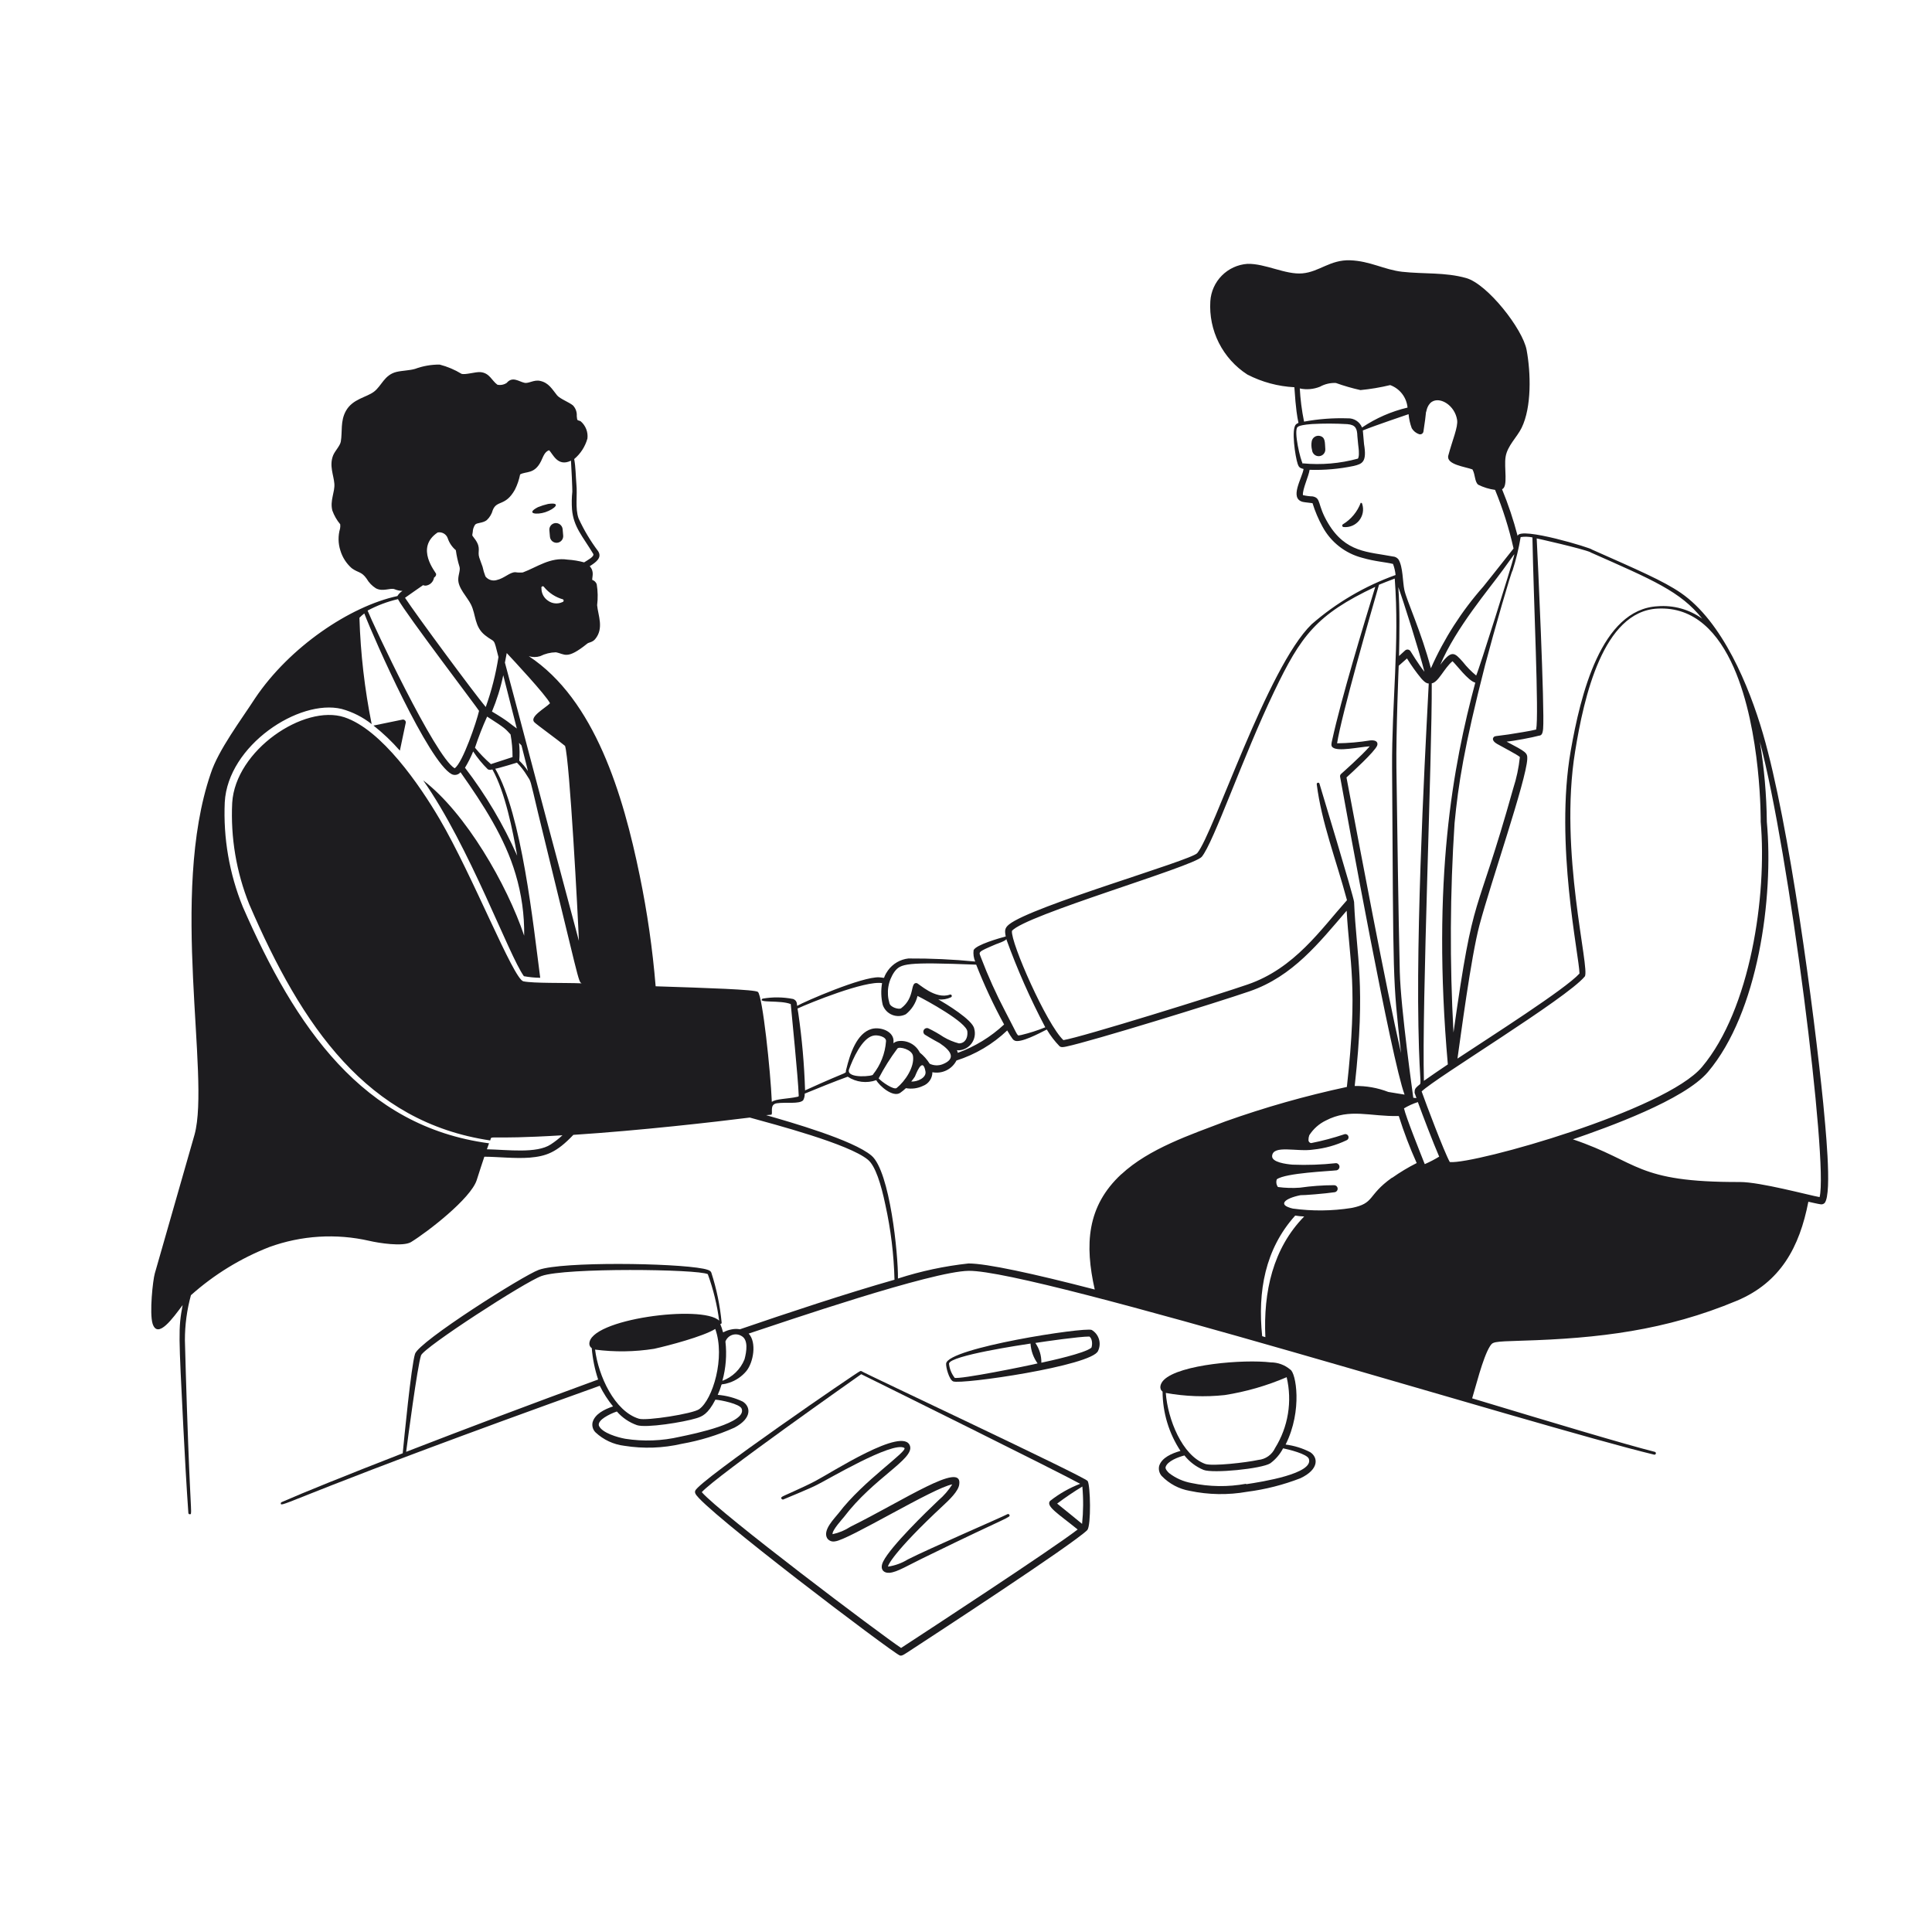 <svg width="194" height="194" viewBox="0 0 194 194" fill="none" xmlns="http://www.w3.org/2000/svg">
<path fillRule="evenodd" clipRule="evenodd" d="M55.167 53.265L55.222 53.894C55.238 54.071 55.322 54.234 55.458 54.348C55.594 54.461 55.769 54.517 55.945 54.501C56.122 54.486 56.285 54.401 56.398 54.265C56.512 54.13 56.568 53.954 56.552 53.778L56.494 53.113C56.47 52.939 56.379 52.781 56.242 52.672C56.104 52.562 55.93 52.51 55.755 52.526C55.667 52.534 55.582 52.561 55.505 52.603C55.428 52.645 55.359 52.702 55.305 52.771C55.25 52.84 55.21 52.919 55.186 53.004C55.162 53.089 55.156 53.178 55.167 53.265ZM54.748 51.434C55.703 51.119 56.444 50.393 55.033 50.605C54.686 50.685 54.346 50.793 54.016 50.927C52.734 51.593 53.906 51.714 54.748 51.434ZM136.635 50.488C136.301 51.381 135.678 52.137 134.866 52.635C134.834 52.65 134.808 52.675 134.793 52.707C134.777 52.738 134.774 52.774 134.782 52.809C134.79 52.843 134.81 52.873 134.838 52.894C134.866 52.915 134.901 52.926 134.936 52.924C135.227 52.95 135.52 52.903 135.789 52.788C136.058 52.673 136.295 52.494 136.478 52.266C136.661 52.038 136.785 51.768 136.84 51.481C136.894 51.193 136.876 50.897 136.789 50.618C136.786 50.58 136.767 50.545 136.739 50.521C136.71 50.497 136.672 50.485 136.635 50.488ZM132.491 43.766C132.317 43.737 132.138 43.778 131.993 43.879C131.849 43.98 131.749 44.134 131.716 44.307C131.661 44.603 131.672 44.907 131.749 45.198C131.765 45.374 131.85 45.537 131.985 45.651C132.121 45.765 132.296 45.82 132.473 45.805C132.649 45.789 132.812 45.705 132.926 45.569C133.039 45.433 133.095 45.258 133.079 45.082C133.023 44.443 133.117 43.881 132.491 43.766ZM109.621 133.544C108.871 133.243 95.216 135.34 95.005 136.913C94.964 137.256 95.299 138.531 95.707 138.71C96.514 139.05 109.66 137.149 110.261 135.65C110.437 135.282 110.469 134.862 110.351 134.472C110.232 134.082 109.972 133.751 109.621 133.544ZM95.843 138.323C95.532 137.917 95.341 137.432 95.292 136.923C95.4 136.11 102.676 135.036 103.478 134.912C103.522 135.63 103.768 136.321 104.189 136.905C103.192 137.153 96.344 138.538 95.846 138.349L95.843 138.323ZM109.581 135.334C108.924 135.892 105.409 136.655 104.567 136.836C104.58 136.127 104.369 135.433 103.964 134.851C105.013 134.688 108.375 134.206 109.384 134.207C109.668 134.379 109.729 134.981 109.583 135.352L109.581 135.334ZM86.505 137.683C86.48 137.67 86.451 137.665 86.423 137.667C86.395 137.67 86.368 137.68 86.345 137.697C86.338 137.609 70.238 148.63 69.812 149.686C69.793 149.736 69.786 149.79 69.791 149.844C69.796 149.898 69.812 149.95 69.839 149.996C70.516 151.5 89.584 165.931 90.351 166.23C90.573 166.318 90.823 166.109 91.618 165.592C93.308 164.489 107.735 155.079 109.182 153.639C109.577 153.157 109.494 149.144 109.215 148.713C108.936 148.282 86.513 137.772 86.505 137.683ZM90.482 165.477C88.463 164.144 72.326 151.976 70.468 149.834C71.884 148.245 86.049 138.295 86.478 137.989C88.887 139.181 106.228 147.76 108.462 148.994C107.375 149.413 106.357 149.993 105.441 150.714C104.979 151.246 106.317 152.04 108.212 153.581C105.693 155.534 93.077 163.785 90.482 165.477ZM108.673 153.031C108.576 152.95 106.257 151.054 106.153 150.982C106.967 150.369 107.812 149.798 108.683 149.269C108.796 150.522 108.786 151.782 108.655 153.033L108.673 153.031Z" fill="#1D1C1F"/>
<path fillRule="evenodd" clipRule="evenodd" d="M101.162 152.044C100.565 152.364 93.213 155.536 91.152 156.592C90.551 156.96 89.883 157.204 89.187 157.309C89.062 157.32 89.66 155.874 94.724 151.16C95.252 150.667 96.269 149.73 96.324 149.028C96.647 146.695 90.749 150.659 85.397 153.307C84.851 153.665 84.243 153.918 83.604 154.054C83.51 153.696 84.66 152.443 84.732 152.347C87.72 148.405 91.781 146.531 91.38 145.208C90.761 143.136 83.424 147.914 81.86 148.721C80.545 149.417 78.424 150.299 78.557 150.287C78.275 150.428 78.585 150.607 78.636 150.575C78.687 150.544 81.422 149.438 82.079 149.077C83.064 148.598 89.594 144.712 90.797 145.384C91.277 145.664 86.681 148.683 84.222 151.927C83.788 152.483 82.585 153.643 83.059 154.459C83.143 154.584 83.264 154.681 83.404 154.737C83.544 154.793 83.698 154.806 83.846 154.774C85.167 154.659 93.78 149.358 95.621 149.054C95.244 149.652 94.779 150.19 94.241 150.648C93.012 151.81 89.455 155.266 88.694 156.78C88.298 157.565 88.718 157.975 89.321 157.931C90.119 157.861 91.047 157.235 93.371 156.121C101.244 152.269 101.514 152.389 101.355 152.108C101.347 152.091 101.335 152.076 101.321 152.063C101.307 152.051 101.29 152.041 101.272 152.035C101.254 152.029 101.235 152.027 101.216 152.029C101.197 152.03 101.179 152.035 101.162 152.044Z" fill="#1D1C1F"/>
<path fillRule="evenodd" clipRule="evenodd" d="M183.08 110.811C182.153 101.547 179.664 82.691 177.026 73.675C175.633 68.892 172.958 62.417 168.785 59.539C167.017 58.327 164.473 57.236 159.854 55.183C159.897 55.063 152.635 52.84 152.39 53.808C151.976 52.215 151.454 50.652 150.828 49.129C151.465 48.859 151.005 46.97 151.185 45.864C151.366 44.758 152.335 43.896 152.79 42.963C153.814 40.881 153.716 37.414 153.293 35.137C152.894 33.019 149.355 28.522 147.23 27.922C145.105 27.322 142.997 27.533 140.787 27.289C138.982 27.08 137.584 26.211 135.576 26.137C133.568 26.062 132.479 27.301 130.777 27.45C129.075 27.599 127.044 26.445 125.253 26.495C124.283 26.564 123.372 26.983 122.688 27.674C122.004 28.365 121.594 29.28 121.534 30.251C121.444 31.697 121.741 33.141 122.394 34.434C123.048 35.727 124.034 36.823 125.251 37.609C126.716 38.365 128.326 38.8 129.973 38.884C130.263 43.424 130.635 42.167 130.138 42.613C129.641 43.059 130.054 45.837 130.308 46.592C130.415 46.895 130.505 47.003 130.897 47.094C130.761 47.999 129.431 50.045 130.819 50.397C131.002 50.444 131.722 50.506 131.796 50.526C132.051 51.351 132.39 52.148 132.808 52.904C133.221 53.664 133.785 54.332 134.467 54.865C135.148 55.399 135.931 55.787 136.769 56.006C138.089 56.391 139.111 56.435 139.879 56.627C140.013 56.985 140.1 57.359 140.137 57.739C137.043 58.848 134.184 60.526 131.707 62.684C127.251 66.996 121.845 83.738 120.218 85.667C119.586 86.41 103.575 90.992 101.315 92.833C100.873 93.194 100.88 93.47 100.991 94.032C100.416 94.189 97.991 94.866 97.762 95.413C97.714 95.8 97.77 96.193 97.924 96.552C95.695 96.334 93.455 96.232 91.215 96.245C90.808 96.29 90.416 96.42 90.063 96.627C89.711 96.833 89.405 97.111 89.166 97.443C88.499 98.395 89.089 98.191 88.289 98.136C86.592 98.043 80.766 100.581 80.043 101.002C80.016 100.683 79.996 100.461 79.644 100.313C78.629 100.113 77.586 100.101 76.567 100.278C75.983 100.749 78.365 100.398 79.403 100.825C79.463 101.508 80.164 108.505 80.195 109.887C80.217 110.135 80.214 110.099 80.03 110.142C79.154 110.344 77.867 110.332 77.502 110.649C77.374 107.552 76.571 100.01 76.106 99.604C75.826 99.361 71.042 99.207 65.836 99.037C65.529 95.309 64.995 91.602 64.24 87.938C62.571 79.793 59.737 70.267 53.1 65.89C53.472 66.005 53.871 66.005 54.243 65.888C54.733 65.643 55.27 65.51 55.818 65.5C56.725 65.662 56.897 66.299 58.983 64.616C59.117 64.506 59.491 64.5 59.758 64.182C60.672 63.092 60.048 61.78 59.96 60.769C60.047 60.069 60.033 59.36 59.919 58.664C59.883 58.562 59.823 58.47 59.745 58.395C59.667 58.319 59.573 58.263 59.47 58.23C59.444 57.937 59.709 57.387 59.216 56.858C59.825 56.466 60.482 56.015 60.067 55.355C59.295 54.33 58.635 53.226 58.099 52.06C57.734 51.056 57.992 49.711 57.877 48.604C57.81 47.842 57.81 46.922 57.658 46.095C58.3 45.558 58.763 44.838 58.987 44.031C59.024 43.71 58.982 43.384 58.863 43.083C58.745 42.782 58.555 42.514 58.309 42.304C58 42.143 57.954 42.335 57.915 41.785C57.93 41.589 57.904 41.392 57.839 41.207C57.773 41.022 57.67 40.853 57.535 40.71C57.131 40.379 56.245 40.054 55.946 39.705C55.436 39.08 55.112 38.438 54.237 38.247C53.617 38.105 53.083 38.535 52.664 38.438C52.09 38.31 51.461 37.757 50.878 38.451C50.742 38.541 50.59 38.603 50.43 38.634C50.271 38.665 50.106 38.664 49.947 38.631C49.375 38.225 49.174 37.457 48.255 37.367C47.733 37.324 46.744 37.66 46.34 37.535C45.66 37.121 44.922 36.809 44.151 36.61C43.307 36.603 42.469 36.749 41.678 37.041C41.12 37.206 40.388 37.207 39.802 37.348C38.586 37.651 38.325 38.745 37.554 39.331C36.783 39.917 35.41 40.046 34.73 41.267C34.16 42.299 34.394 43.342 34.222 44.34C34.152 44.766 33.626 45.285 33.45 45.73C33.04 46.757 33.508 47.717 33.574 48.569C33.639 49.421 33.114 50.253 33.372 51.267C33.554 51.768 33.821 52.234 34.163 52.645C34.179 52.788 34.173 52.933 34.147 53.075C33.937 53.796 33.948 54.564 34.179 55.279C34.385 55.966 34.779 56.581 35.317 57.055C35.985 57.542 36.291 57.372 36.811 58.104C37.037 58.495 37.354 58.826 37.735 59.068C38.43 59.454 39.204 59.002 39.611 59.163C39.865 59.27 40.136 59.328 40.412 59.334C40.203 59.464 40.029 59.642 39.903 59.852C35.134 60.886 29.076 64.963 25.614 70.117C24.253 72.228 21.922 75.309 21.156 77.681C16.988 89.874 21.134 108.059 19.538 113.925L15.542 127.881C15.35 128.55 14.994 131.824 15.321 132.912C15.838 134.529 17.386 132.312 18.339 131.049C17.887 133.438 17.949 134.049 18.406 143.256C18.551 146.138 18.727 149.276 18.913 151.913C18.912 151.932 18.916 151.951 18.923 151.969C18.93 151.987 18.941 152.003 18.955 152.016C18.968 152.029 18.985 152.039 19.003 152.046C19.021 152.052 19.04 152.054 19.059 152.052C19.308 152.031 19.173 152.328 18.896 144.973C18.702 139.799 18.574 134.968 18.567 134.576C18.565 133.049 18.769 131.529 19.172 130.056C21.486 127.99 24.151 126.353 27.04 125.222C30.263 124.051 33.756 123.835 37.099 124.601C38.011 124.816 40.448 125.202 41.264 124.728C42.96 123.686 47.269 120.352 47.867 118.504C48.162 117.585 48.4 116.841 48.635 116.15C50.002 116.155 51.699 116.355 53.181 116.244C54.839 116.099 55.88 115.739 57.573 113.956C64.334 113.517 71.754 112.662 75.289 112.219C77.734 112.898 85.232 114.86 87.149 116.452C87.899 117.066 88.472 118.91 88.903 120.98C89.449 123.453 89.756 125.972 89.82 128.503C85.043 129.859 78.983 131.872 74.299 133.479C74.025 133.428 73.743 133.431 73.469 133.489C72.213 133.733 72.852 134.195 72.323 132.946C72.343 132.949 72.364 132.947 72.383 132.94C72.403 132.933 72.42 132.921 72.434 132.906C72.448 132.89 72.457 132.872 72.462 132.852C72.467 132.832 72.466 132.811 72.461 132.791C72.299 131.088 71.951 129.408 71.424 127.781C71.341 127.538 70.895 127.452 70.622 127.395C67.677 126.813 56.487 126.666 54.104 127.509C52.554 128.065 42.065 134.7 41.674 135.949C41.283 137.198 40.57 144.569 40.439 145.929C34.84 148.108 30.431 149.887 28.28 150.835C28.262 150.842 28.246 150.853 28.233 150.867C28.219 150.881 28.209 150.898 28.202 150.916C28.195 150.934 28.192 150.954 28.193 150.973C28.194 150.992 28.199 151.011 28.208 151.029C28.343 151.347 31.119 149.586 60.224 139.151C60.59 139.889 61.038 140.584 61.558 141.223C60.69 141.513 59.722 141.991 59.501 142.832C59.464 143.009 59.471 143.192 59.522 143.365C59.573 143.539 59.666 143.697 59.793 143.825C60.592 144.576 61.611 145.051 62.699 145.179C64.615 145.485 66.572 145.417 68.462 144.979C70.285 144.657 72.062 144.112 73.752 143.354C75.579 142.39 75.351 141.213 74.577 140.736C73.789 140.361 72.94 140.132 72.07 140.062C72.749 138.528 72.052 139.242 73.232 138.843C73.9 138.621 74.493 138.216 74.943 137.675C75.654 136.809 76.005 134.795 75.177 133.911C78.841 132.698 93.561 127.657 97.264 127.61C103.983 127.514 154.271 143.225 166.099 146.067C166.117 146.072 166.136 146.072 166.155 146.069C166.174 146.066 166.192 146.059 166.208 146.049C166.224 146.039 166.238 146.025 166.249 146.01C166.26 145.994 166.268 145.977 166.272 145.958C166.276 145.94 166.277 145.921 166.274 145.902C166.271 145.883 166.264 145.865 166.254 145.849C166.244 145.833 166.23 145.819 166.215 145.808C166.199 145.797 166.182 145.789 166.163 145.785C163.066 145.001 156.13 142.919 147.825 140.412C148.133 139.438 148.896 136.315 149.603 135.199C149.893 134.745 149.873 134.711 152.813 134.624C160.521 134.396 167.259 133.601 174.413 130.608C178.781 128.769 180.697 125.243 181.584 120.671C181.848 120.728 182.569 120.898 182.822 120.929C182.894 120.94 182.968 120.934 183.037 120.911C183.107 120.887 183.17 120.848 183.221 120.796C184.02 119.824 183.233 112.558 183.08 110.811ZM56.475 60.457C56.243 60.566 55.986 60.61 55.731 60.585C55.475 60.56 55.232 60.468 55.025 60.316C54.82 60.18 54.653 59.994 54.538 59.776C54.424 59.558 54.366 59.315 54.37 59.069C54.355 59.034 54.355 58.994 54.37 58.958C54.384 58.923 54.412 58.894 54.448 58.879C54.483 58.864 54.523 58.864 54.559 58.879C54.594 58.893 54.623 58.921 54.638 58.956C55.13 59.548 55.791 59.976 56.532 60.184C56.556 60.201 56.575 60.225 56.586 60.253C56.597 60.28 56.6 60.311 56.594 60.34C56.588 60.369 56.574 60.395 56.552 60.416C56.531 60.437 56.505 60.452 56.475 60.457ZM47.471 53.419C47.478 53.156 47.561 52.901 47.71 52.683C47.888 52.471 48.493 52.544 48.885 52.223C49.175 51.95 49.383 51.6 49.484 51.215C49.895 50.187 50.751 50.881 51.708 49.162C51.949 48.681 52.123 48.17 52.227 47.642C52.822 47.296 53.666 47.651 54.334 46.297C54.553 45.84 54.682 45.373 55.132 45.209C55.511 45.551 55.979 46.921 57.333 46.258C57.374 46.737 57.48 49.166 57.47 49.364C57.406 49.958 57.396 50.557 57.439 51.153C57.594 52.926 58.495 53.83 59.562 55.604C59.729 55.884 59.009 56.233 58.655 56.47C58.112 56.322 57.557 56.23 56.996 56.195C55.239 55.929 53.943 56.944 52.498 57.482C52.248 57.505 51.995 57.498 51.746 57.458C51.183 57.454 50.647 58.073 49.867 58.248C49.665 58.306 49.45 58.303 49.25 58.237C49.05 58.172 48.874 58.048 48.745 57.882C48.621 57.565 48.524 57.239 48.455 56.907C48.347 56.594 48.221 56.284 48.123 55.98C47.926 55.354 48.321 55.069 47.755 54.225C47.366 53.652 47.398 53.917 47.471 53.419ZM49.39 71.477C49.888 70.291 50.271 69.061 50.534 67.803C51.3 70.845 51.703 72.382 51.895 73.151C51.2 72.667 51.12 72.469 49.387 71.441L49.39 71.477ZM52.365 74.852C53.032 77.474 52.882 76.88 53.01 77.422C52.763 77.042 52.472 76.693 52.142 76.382C52.19 75.787 52.182 75.19 52.12 74.597L52.365 74.852ZM49.295 76.729C48.718 76.225 48.182 75.674 47.695 75.082C48.044 74.019 48.451 72.975 48.914 71.956C50.9 73.221 50.757 73.215 51.268 73.751C51.402 74.5 51.469 75.26 51.467 76.021L49.295 76.729ZM49.461 77.295C50.722 79.552 51.485 83.372 51.931 85.924C50.541 82.782 48.782 79.817 46.691 77.091C47.008 76.568 47.283 76.021 47.513 75.456C47.938 76.104 48.431 76.704 48.983 77.248C49.051 77.282 49.125 77.302 49.201 77.304C49.277 77.307 49.353 77.293 49.422 77.263L49.461 77.295ZM42.535 58.782C42.609 58.799 42.684 58.807 42.76 58.807C42.966 58.78 43.157 58.687 43.305 58.542C43.454 58.397 43.551 58.208 43.583 58.003C43.717 57.902 43.815 57.795 43.791 57.627C43.768 57.46 41.634 55.02 43.946 53.468C44.158 53.426 44.378 53.463 44.565 53.572C44.752 53.68 44.894 53.853 44.962 54.058C45.118 54.521 45.398 54.932 45.772 55.247C45.849 55.812 45.972 56.369 46.141 56.912C46.241 57.234 46.03 57.682 46.016 58.138C45.97 59.036 46.915 59.936 47.295 60.707C47.806 61.743 47.623 62.92 48.699 63.782C49.775 64.644 49.52 63.88 50.052 65.978C49.785 67.686 49.358 69.366 48.776 70.994C47.65 69.663 41.854 61.826 40.669 60.027C41.03 59.763 42.159 58.985 42.496 58.75L42.535 58.782ZM39.978 60.194C40.757 61.645 48.096 71.295 48.104 71.383C47.88 72.395 46.455 76.629 45.651 77.146C43.682 75.987 37.387 62.538 36.913 61.311C37.876 60.795 38.902 60.408 39.966 60.16L39.978 60.194ZM52.553 98.538C51.55 98.313 47.468 87.904 44.14 82.237C42.145 78.838 38.325 73.266 34.58 72.022C30.532 70.687 23.631 75.338 23.316 80.619C23.146 84.098 23.73 87.573 25.029 90.806C30.321 103.092 36.869 112.686 49.224 114.517C49.459 113.925 48.498 114.482 56.478 113.999C56.114 114.336 55.723 114.643 55.307 114.914C53.889 115.851 51.004 115.451 48.891 115.404L49.107 114.804C36.397 113.111 29.643 103.106 24.381 91.059C23.027 87.731 22.409 84.149 22.569 80.559C22.874 74.851 30.03 70.151 34.311 71.188C35.406 71.49 36.429 72.008 37.321 72.711C36.614 69.193 36.203 65.622 36.092 62.035C36.242 61.876 36.406 61.73 36.581 61.599C37.576 64.192 43.033 76.526 45.364 77.743C45.511 77.814 45.678 77.832 45.837 77.795C45.996 77.759 46.138 77.669 46.24 77.541C48.535 80.798 50.704 84.146 51.772 87.778C52.372 89.782 52.663 91.865 52.634 93.957C50.919 88.853 46.775 81.622 42.496 78.36C47.16 85.001 51.092 95.932 52.606 98.024C53.147 98.123 53.696 98.177 54.246 98.184C53.55 92.885 52.402 81.809 49.729 77.191C50.004 77.167 51.909 76.581 51.909 76.581C52.296 76.971 52.634 77.406 52.916 77.877C53.341 78.546 53.17 78.025 54.045 81.701C58.209 98.659 58.051 98.584 58.413 98.74C56.656 98.67 53.581 98.752 52.553 98.538ZM58.129 94.476C52.954 75.149 52.871 74.603 50.7 66.537C50.781 66.137 50.842 65.81 50.884 65.575C51.495 66.227 54.827 69.804 55.229 70.617C54.779 71.094 53.089 71.993 53.673 72.54C53.936 72.794 56.063 74.332 56.738 74.899C57.2 76.297 58.036 91.983 58.129 94.476ZM40.783 145.783C40.933 144.635 41.915 137.17 42.277 136.102C42.538 135.311 52.735 128.701 54.382 128.128C56.755 127.277 70.098 127.432 71.073 127.945C71.624 129.455 72.007 131.022 72.214 132.616C70.569 130.973 59.084 132.452 59.179 134.963C59.184 135.045 59.208 135.125 59.25 135.196C59.292 135.267 59.35 135.327 59.42 135.37C59.508 136.443 59.723 137.5 60.062 138.522C53.413 140.953 46.772 143.463 40.783 145.783ZM74.469 141.442C75.049 142.866 69.793 143.96 68.275 144.271C66.476 144.69 64.614 144.759 62.789 144.474C61.991 144.33 60.496 143.889 60.159 143.203C59.996 142.878 60.403 142.521 60.707 142.325C61.093 142.078 61.508 141.88 61.942 141.734C62.483 142.357 63.177 142.829 63.956 143.104C64.877 143.416 68.639 142.81 69.926 142.411C70.491 142.237 71.088 142.015 71.835 140.547C72.374 140.58 74.275 140.968 74.469 141.442ZM70.204 141.503C69.574 141.96 64.903 142.69 64.159 142.46C61.7 141.72 60.081 138.127 59.755 135.52C61.723 135.776 63.719 135.749 65.68 135.439C67.143 135.115 70.593 134.205 71.822 133.446C72.847 136.286 71.575 140.534 70.204 141.503ZM74.76 136.494C74.561 136.99 74.261 137.438 73.878 137.811C73.495 138.183 73.038 138.47 72.537 138.654C72.891 137.37 72.996 136.029 72.843 134.705C72.9 134.553 72.991 134.414 73.108 134.301C73.225 134.187 73.365 134.101 73.519 134.048C73.674 133.995 73.838 133.977 74 133.995C74.162 134.014 74.318 134.068 74.457 134.153C75.16 134.529 74.969 135.717 74.76 136.494ZM159.69 55.457C165.973 58.239 168.754 59.39 170.922 62.121C169.627 61.191 168.044 60.75 166.454 60.877C160.754 61.179 158.697 69.838 157.719 75.409C156.102 84.699 158.588 96.06 158.602 97.756C157.193 99.318 149.695 104.083 146.35 106.297C146.658 104.197 147.702 96.11 148.563 92.881C149.72 88.545 153.252 78.373 153.359 76.219C153.383 75.583 153.252 75.514 151.285 74.471C152.003 74.408 153.928 74.043 154.52 73.875C154.778 73.853 154.901 73.726 154.951 73.176C155.114 71.268 154.398 55.723 154.306 54.069C154.241 54.039 158.889 55.089 159.717 55.454L159.69 55.457ZM152.669 53.936C153.07 53.871 153.48 53.881 153.877 53.964C153.996 60.431 154.542 71.774 154.252 73.255C153.79 73.385 152.133 73.646 151.49 73.747C150.113 73.948 150.071 73.871 149.946 74.079C149.821 74.286 150.04 74.535 150.312 74.69C150.793 74.97 152.383 75.786 152.617 76.016C152.505 77.09 152.28 78.148 151.947 79.175C148.101 92.912 148.045 88.799 145.951 103.678C145.565 96.672 145.601 89.649 146.059 82.647C146.436 78.781 146.983 75.133 149.135 66.743C149.985 63.498 151.79 57.264 151.881 57.292C152.234 56.194 152.506 55.071 152.695 53.933L152.669 53.936ZM142.029 109.694C142.255 110.336 142.247 110.247 142.194 110.261L141.915 110.231C141.907 110.143 140.65 101.283 140.558 97.584C140.405 91.031 140.319 83.918 140.219 77.065C140.17 73.746 140.455 66.583 140.451 66.851L141.281 66.117C141.713 66.819 142.192 67.491 142.716 68.127C142.914 68.351 143.18 68.631 143.466 68.633C143.411 70.255 142.191 90.311 142.429 103.039C142.553 109.97 142.904 108.465 142.259 109.156C142.18 109.22 142.12 109.303 142.085 109.397C142.049 109.491 142.039 109.593 142.055 109.692L142.029 109.694ZM143.742 68.618C144.416 68.559 145.019 67.077 145.852 66.396C146.23 66.73 147.428 68.376 148.14 68.546C145.91 76.853 143.753 88.352 145.383 106.882C144.665 107.355 143.697 108.03 142.981 108.53C142.764 100.946 143.807 75.902 143.768 68.616L143.742 68.618ZM152.009 55.887C151.803 56.799 148.481 67.337 148.229 67.832C147.733 67.424 147.282 66.963 146.885 66.458C146.053 65.521 145.767 65.216 144.624 66.754C146.193 63.043 149.549 59.122 150.935 57.196C152.259 55.383 152.077 55.542 152.009 55.887ZM130.52 39.006C131.199 39.152 131.906 39.09 132.55 38.828C133.036 38.559 133.588 38.431 134.143 38.457C134.95 38.746 135.773 38.984 136.609 39.17C137.615 39.073 138.612 38.905 139.594 38.668C140.068 38.841 140.484 39.145 140.793 39.545C141.101 39.945 141.29 40.424 141.337 40.927C139.706 41.312 138.158 41.989 136.768 42.926C136.653 42.643 136.453 42.403 136.195 42.238C135.937 42.073 135.635 41.992 135.33 42.007C133.86 41.959 132.39 42.07 130.945 42.337C130.717 41.215 130.572 40.078 130.513 38.935L130.52 39.006ZM130.835 46.599C130.58 46.228 129.881 43.243 130.295 42.876C130.374 42.959 130.04 42.711 131.726 42.581C132.916 42.515 134.11 42.518 135.3 42.59C136.111 42.662 136.275 43.014 136.298 43.789C136.423 45.217 136.455 45.071 136.45 45.518C136.461 45.642 136.436 45.975 136.345 46.054C134.55 46.544 132.681 46.705 130.829 46.528L130.835 46.599ZM139.858 55.878C137.368 55.399 135.135 55.505 133.366 52.551C132.226 50.65 132.708 50.027 131.808 49.846C131.479 49.836 131.152 49.793 130.831 49.717C130.779 49.123 131.416 47.817 131.502 47.175C132.99 47.222 134.478 47.092 135.935 46.787C136.81 46.577 137.267 46.385 136.968 44.597L136.848 43.223C138.202 42.676 141.093 41.717 141.44 41.589C141.484 42.071 141.591 42.545 141.759 42.999C141.924 43.279 142.183 43.491 142.491 43.596C142.54 43.613 142.592 43.618 142.644 43.612C142.696 43.605 142.745 43.587 142.788 43.558C142.831 43.529 142.868 43.49 142.894 43.445C142.92 43.4 142.935 43.35 142.938 43.298C143.07 42.455 143.165 41.706 143.196 41.346C143.213 41.541 143.222 40.718 143.779 40.347C144.625 39.809 146.089 40.717 146.314 42.163C146.429 42.867 145.833 44.215 145.43 45.742C145.189 46.657 147.155 46.869 147.857 47.138C148.156 47.693 148.062 48.353 148.429 48.669C148.962 48.937 149.536 49.113 150.127 49.191C150.91 51.097 151.531 53.066 151.982 55.077C149.938 57.641 149.482 58.253 148.932 58.917C146.773 61.361 145.002 64.123 143.681 67.105C142.728 63.462 141.245 60.304 141.019 59.243C140.839 58.419 140.888 56.932 140.429 56.177C140.361 56.088 140.275 56.015 140.177 55.964C140.078 55.912 139.969 55.883 139.858 55.878ZM140.378 58.861C140.941 60.402 142.525 65.428 143.033 67.456C142.42 66.688 141.638 65.398 141.638 65.398C141.61 65.352 141.573 65.313 141.528 65.283C141.484 65.253 141.433 65.234 141.38 65.227C141.327 65.219 141.273 65.224 141.222 65.24C141.171 65.257 141.125 65.284 141.086 65.321L140.482 65.874C140.529 63.548 140.571 61.176 140.404 58.859L140.378 58.861ZM140.052 58.095C140.543 64.627 139.748 70.558 139.785 77.103C139.923 99.104 139.829 98.031 140.683 105.747C139.114 98.844 136.586 85.37 135.206 78.066C135.694 77.622 138.052 75.477 138.285 74.867C138.393 74.571 138.234 74.29 137.596 74.346C136.494 74.527 135.379 74.624 134.262 74.638C134.696 71.831 137.675 61.465 138.471 58.716C138.981 58.519 139.402 58.33 140.052 58.095ZM101.613 93.477C102.861 91.912 119.811 87.034 120.671 86.039C121.875 84.593 124.788 76.021 127.947 69.437C130.629 63.842 132.168 61.724 138.096 58.927C136.943 62.7 134.694 70.079 133.763 74.342C133.706 74.606 133.615 74.9 133.825 75.051C134.355 75.487 136.369 75.025 137.541 74.941C136.788 75.837 134.665 77.712 134.665 77.712C134.624 77.748 134.594 77.794 134.576 77.846C134.559 77.897 134.555 77.953 134.566 78.006C135.298 82.088 139.734 106.438 141.038 109.915L139.407 109.647C138.331 109.231 137.185 109.027 136.031 109.049C137.173 98.818 136.2 96.071 135.969 90.57C135.919 90.002 132.528 78.81 132.502 78.723C132.499 78.685 132.481 78.65 132.452 78.626C132.423 78.602 132.386 78.59 132.348 78.593C132.311 78.597 132.276 78.615 132.251 78.644C132.227 78.673 132.215 78.71 132.219 78.748C132.709 82.618 134.132 86.219 135.256 90.391C132.652 93.299 130.004 97.238 125.276 98.858C122.354 99.873 108.631 104.147 106.78 104.443C105.106 102.874 101.473 94.633 101.613 93.477ZM100.032 94.804C100.032 94.804 101.073 94.454 101.041 94.287C102.141 97.33 103.451 100.293 104.961 103.155C104.177 103.475 103.369 103.733 102.545 103.929C102.04 103.973 102.433 104.385 100.945 101.567C100.026 99.815 99.212 98.01 98.507 96.161C98.302 95.563 98.051 95.647 100.032 94.804ZM89.813 97.583C90.446 96.75 90.941 96.591 98.023 96.865C98.831 98.924 99.767 100.931 100.827 102.873C99.484 104.123 97.904 105.091 96.18 105.719C96.094 105.342 95.979 105.468 96.283 105.468C96.538 105.453 96.787 105.381 97.011 105.257C97.234 105.133 97.427 104.961 97.575 104.752C97.724 104.544 97.823 104.305 97.866 104.053C97.91 103.801 97.896 103.542 97.826 103.296C97.678 102.416 94.981 100.794 94.219 100.351C94.652 100.402 95.092 100.329 95.487 100.142C95.522 100.127 95.55 100.099 95.565 100.063C95.579 100.027 95.579 99.987 95.564 99.952C95.549 99.917 95.52 99.889 95.485 99.874C95.449 99.86 95.409 99.86 95.374 99.875C93.919 100.395 92.256 98.754 92.056 98.718C91.359 98.609 91.924 100.159 90.49 101.24C90.281 101.401 89.402 101.157 89.311 100.727C89.152 100.199 89.115 99.642 89.202 99.097C89.289 98.553 89.498 98.035 89.813 97.583ZM80.145 101.243C81.244 100.736 86.868 98.439 88.572 98.719C88.447 99.444 88.469 100.186 88.638 100.902C88.715 101.127 88.839 101.334 89.002 101.507C89.166 101.68 89.365 101.815 89.585 101.905C89.806 101.994 90.043 102.034 90.281 102.024C90.519 102.013 90.751 101.951 90.963 101.842C91.545 101.376 91.956 100.731 92.133 100.007C92.965 100.416 97.111 102.671 97.138 103.598C97.192 104.219 96.91 104.77 96.285 104.771C95.744 104.63 95.226 104.413 94.746 104.129C94.258 103.805 93.749 103.515 93.222 103.262C93.139 103.227 93.046 103.225 92.961 103.255C92.876 103.285 92.805 103.346 92.762 103.425C92.719 103.504 92.707 103.596 92.728 103.684C92.749 103.771 92.802 103.848 92.876 103.899C92.876 103.899 93.585 104.338 94.362 104.752C95.548 105.542 96.001 106.324 94.663 106.861C94.453 106.944 94.229 106.982 94.004 106.974C93.779 106.966 93.558 106.912 93.355 106.815C93.09 106.388 92.754 106.01 92.363 105.695C92.166 105.295 91.846 104.968 91.451 104.762C91.055 104.556 90.604 104.48 90.163 104.548C89.707 104.641 89.692 104.875 89.717 104.658C89.838 103.584 88.434 103.064 87.51 103.324C86.02 103.758 85.353 105.835 84.985 107.341C84.739 108.006 85.865 107.193 80.84 109.491C80.761 106.903 80.535 104.322 80.163 101.76C80.066 101.152 80.06 101.295 80.145 101.243ZM85.242 107.417C85.638 106.328 86.539 104.275 87.667 103.998C88.104 103.879 89.025 104.102 88.968 104.563C88.88 105.78 88.424 106.942 87.66 107.894C87.782 108.062 85.011 108.358 85.242 107.417ZM90.112 105.285C90.306 105.053 91.585 105.379 91.679 106.041C91.838 107.144 90.898 108.557 90.038 109.249C89.764 109.478 88.529 108.639 88.23 108.281C88.776 107.234 89.405 106.232 90.112 105.285ZM91.868 108.106C91.923 108.012 92.637 105.966 92.93 107.584C93.048 108.217 92.129 108.637 91.501 108.603C91.632 108.444 91.755 108.278 91.868 108.106ZM112.595 117.907C109.116 121.133 108.918 124.992 109.927 129.486C103.748 127.883 99.049 126.865 97.253 126.87C94.846 127.131 92.471 127.638 90.167 128.383C90.198 125.977 89.359 117.617 87.515 116.045C85.671 114.473 79.322 112.661 76.93 111.977L77.453 111.931C77.648 111.807 77.229 110.906 77.996 110.785C78.922 110.65 80.257 110.891 80.65 110.481C80.76 110.277 80.814 110.047 80.806 109.815C81.754 109.42 83.989 108.518 85.124 108.115C85.541 108.391 86.017 108.566 86.514 108.627C87.011 108.687 87.515 108.631 87.987 108.464C88.304 109.034 89.66 110.229 90.394 109.736C90.597 109.594 90.789 109.436 90.969 109.266C91.544 109.372 92.137 109.295 92.665 109.046C92.947 108.942 93.191 108.754 93.362 108.507C93.534 108.26 93.626 107.967 93.626 107.666C94.101 107.759 94.595 107.695 95.031 107.482C95.466 107.27 95.822 106.922 96.042 106.49C97.948 105.883 99.69 104.851 101.138 103.471C101.339 103.82 101.525 104.116 101.677 104.318C101.728 104.389 101.795 104.446 101.873 104.484C101.951 104.523 102.038 104.541 102.125 104.537C103.019 104.549 105.026 103.39 105.115 103.382C105.474 103.989 105.904 104.552 106.396 105.057C106.57 105.203 106.832 105.135 107.078 105.087C109.622 104.552 122.149 100.686 125.488 99.536C129.824 98.04 132.442 94.675 135.224 91.448C135.501 96.552 136.383 98.976 135.244 109.144C131.105 110.031 127.028 111.187 123.04 112.607C119.556 113.939 115.388 115.322 112.596 117.916L112.595 117.907ZM127.061 134.268L126.74 134.171C126.275 129.673 127.029 125.426 130.058 122.061C130.356 122.11 130.657 122.14 130.959 122.152C127.818 125.357 126.85 129.712 127.061 134.268ZM139.768 118.263C137.244 120.057 138.098 120.831 135.683 121.301C133.741 121.606 131.765 121.625 129.818 121.358C128.232 120.997 128.996 120.332 130.594 120.013C130.872 120.033 133.037 119.862 134.051 119.711C134.134 119.69 134.206 119.641 134.255 119.572C134.304 119.503 134.327 119.419 134.32 119.334C134.312 119.25 134.275 119.171 134.215 119.111C134.154 119.052 134.075 119.016 133.99 119.01C132.832 119.012 131.675 119.095 130.528 119.259C129.793 119.313 129.054 119.291 128.324 119.193C128.243 119.083 128.19 118.955 128.17 118.819C128.15 118.684 128.165 118.545 128.212 118.417C129.094 117.777 133.501 117.606 134.226 117.515C134.31 117.494 134.384 117.444 134.435 117.373C134.485 117.303 134.509 117.216 134.501 117.129C134.494 117.043 134.455 116.962 134.393 116.901C134.331 116.84 134.25 116.803 134.163 116.797C132.711 116.955 131.249 117.006 129.789 116.948C129.159 116.895 127.687 116.712 127.738 116.073C127.834 114.921 130.251 115.692 131.881 115.433C133.037 115.315 134.164 114.999 135.212 114.499C135.291 114.467 135.355 114.405 135.388 114.327C135.421 114.248 135.422 114.16 135.39 114.081C135.359 114.002 135.297 113.939 135.218 113.906C135.14 113.872 135.052 113.871 134.973 113.903C133.887 114.267 132.778 114.561 131.655 114.783C131.582 114.775 131.514 114.739 131.465 114.685C131.416 114.63 131.388 114.559 131.388 114.485C131.386 114.318 131.414 114.152 131.47 113.995C131.875 113.359 132.449 112.848 133.127 112.519C135.554 111.253 137.56 112.131 140.458 112.065C140.963 113.673 141.564 115.25 142.256 116.786C141.403 117.217 140.583 117.709 139.803 118.26L139.768 118.263ZM143.06 116.885C142.658 115.866 141.173 112.173 140.981 111.296C141.419 111.032 141.886 110.821 142.373 110.665C142.913 112.145 143.897 114.713 144.514 116.142C144.059 116.421 143.585 116.669 143.095 116.882L143.06 116.885ZM145.569 116.666C145.006 115.643 143.18 110.809 142.753 109.595C144.168 108.212 157.269 100.285 159.129 98.058C159.711 97.364 156.506 85.539 158.168 75.432C159.05 69.995 160.961 61.403 166.43 61.112C170.182 60.909 172.568 63.577 174.095 67.034C176.894 73.401 176.804 82.584 176.797 82.495C177.447 89.934 175.766 101.347 170.911 107.132C167.247 111.508 148.109 116.899 145.607 116.689L145.569 116.666ZM182.714 120.206C181.652 120.022 176.737 118.683 174.71 118.691C164.179 118.719 164.653 116.676 157.941 114.404C161.41 113.207 169.112 110.461 171.501 107.643C176.545 101.681 178.111 90.162 177.415 82.521C177.386 79.827 177.151 77.138 176.712 74.48C179.644 85.427 183.598 116.734 182.714 120.206Z" fill="#1D1C1F"/>
<path fillRule="evenodd" clipRule="evenodd" d="M40.381 72.265L37.503 72.857C38.462 73.613 39.349 74.456 40.153 75.376L40.727 72.646C40.748 72.596 40.754 72.542 40.744 72.489C40.735 72.436 40.711 72.386 40.675 72.346C40.638 72.306 40.592 72.278 40.54 72.263C40.488 72.249 40.433 72.25 40.381 72.265ZM131.564 145.819C130.792 145.42 129.956 145.161 129.094 145.053C130.82 141.605 130.123 137.816 129.561 137.525C129.016 137.059 128.322 136.803 127.604 136.803C124.895 136.477 118.446 136.997 116.867 138.564C116.522 138.907 116.345 139.432 116.738 139.737C116.749 141.854 117.373 143.922 118.536 145.691C117.664 145.937 116.665 146.364 116.398 147.191C116.355 147.368 116.355 147.552 116.399 147.729C116.442 147.905 116.528 148.069 116.648 148.205C117.402 148.99 118.387 149.514 119.459 149.702C121.359 150.103 123.318 150.135 125.23 149.795C127.064 149.559 128.863 149.102 130.587 148.433C132.483 147.535 132.36 146.339 131.564 145.819ZM117.062 139.87C119.013 140.223 121.005 140.296 122.977 140.085C125.118 139.749 127.208 139.146 129.199 138.29C129.483 139.494 129.527 140.742 129.327 141.963C129.127 143.184 128.688 144.354 128.035 145.405C127.884 145.733 127.648 146.017 127.353 146.226C127.058 146.435 126.713 146.563 126.352 146.597C125.125 146.865 121.746 147.25 121.027 147C118.693 146.159 117.255 142.488 117.062 139.87ZM125.123 148.992C123.308 149.325 121.446 149.3 119.64 148.917C118.825 148.77 118.057 148.43 117.401 147.925C117.246 147.787 116.989 147.506 117.043 147.313C117.223 146.708 118.322 146.308 118.934 146.147C119.437 146.786 120.096 147.285 120.847 147.597C121.773 147.971 126.681 147.489 127.553 146.939C128.091 146.542 128.532 146.026 128.841 145.432C129.378 145.537 131.258 145.998 131.426 146.484C131.958 147.974 126.715 148.799 125.127 149.036L125.123 148.992Z" fill="#1D1C1F"/>
</svg>
